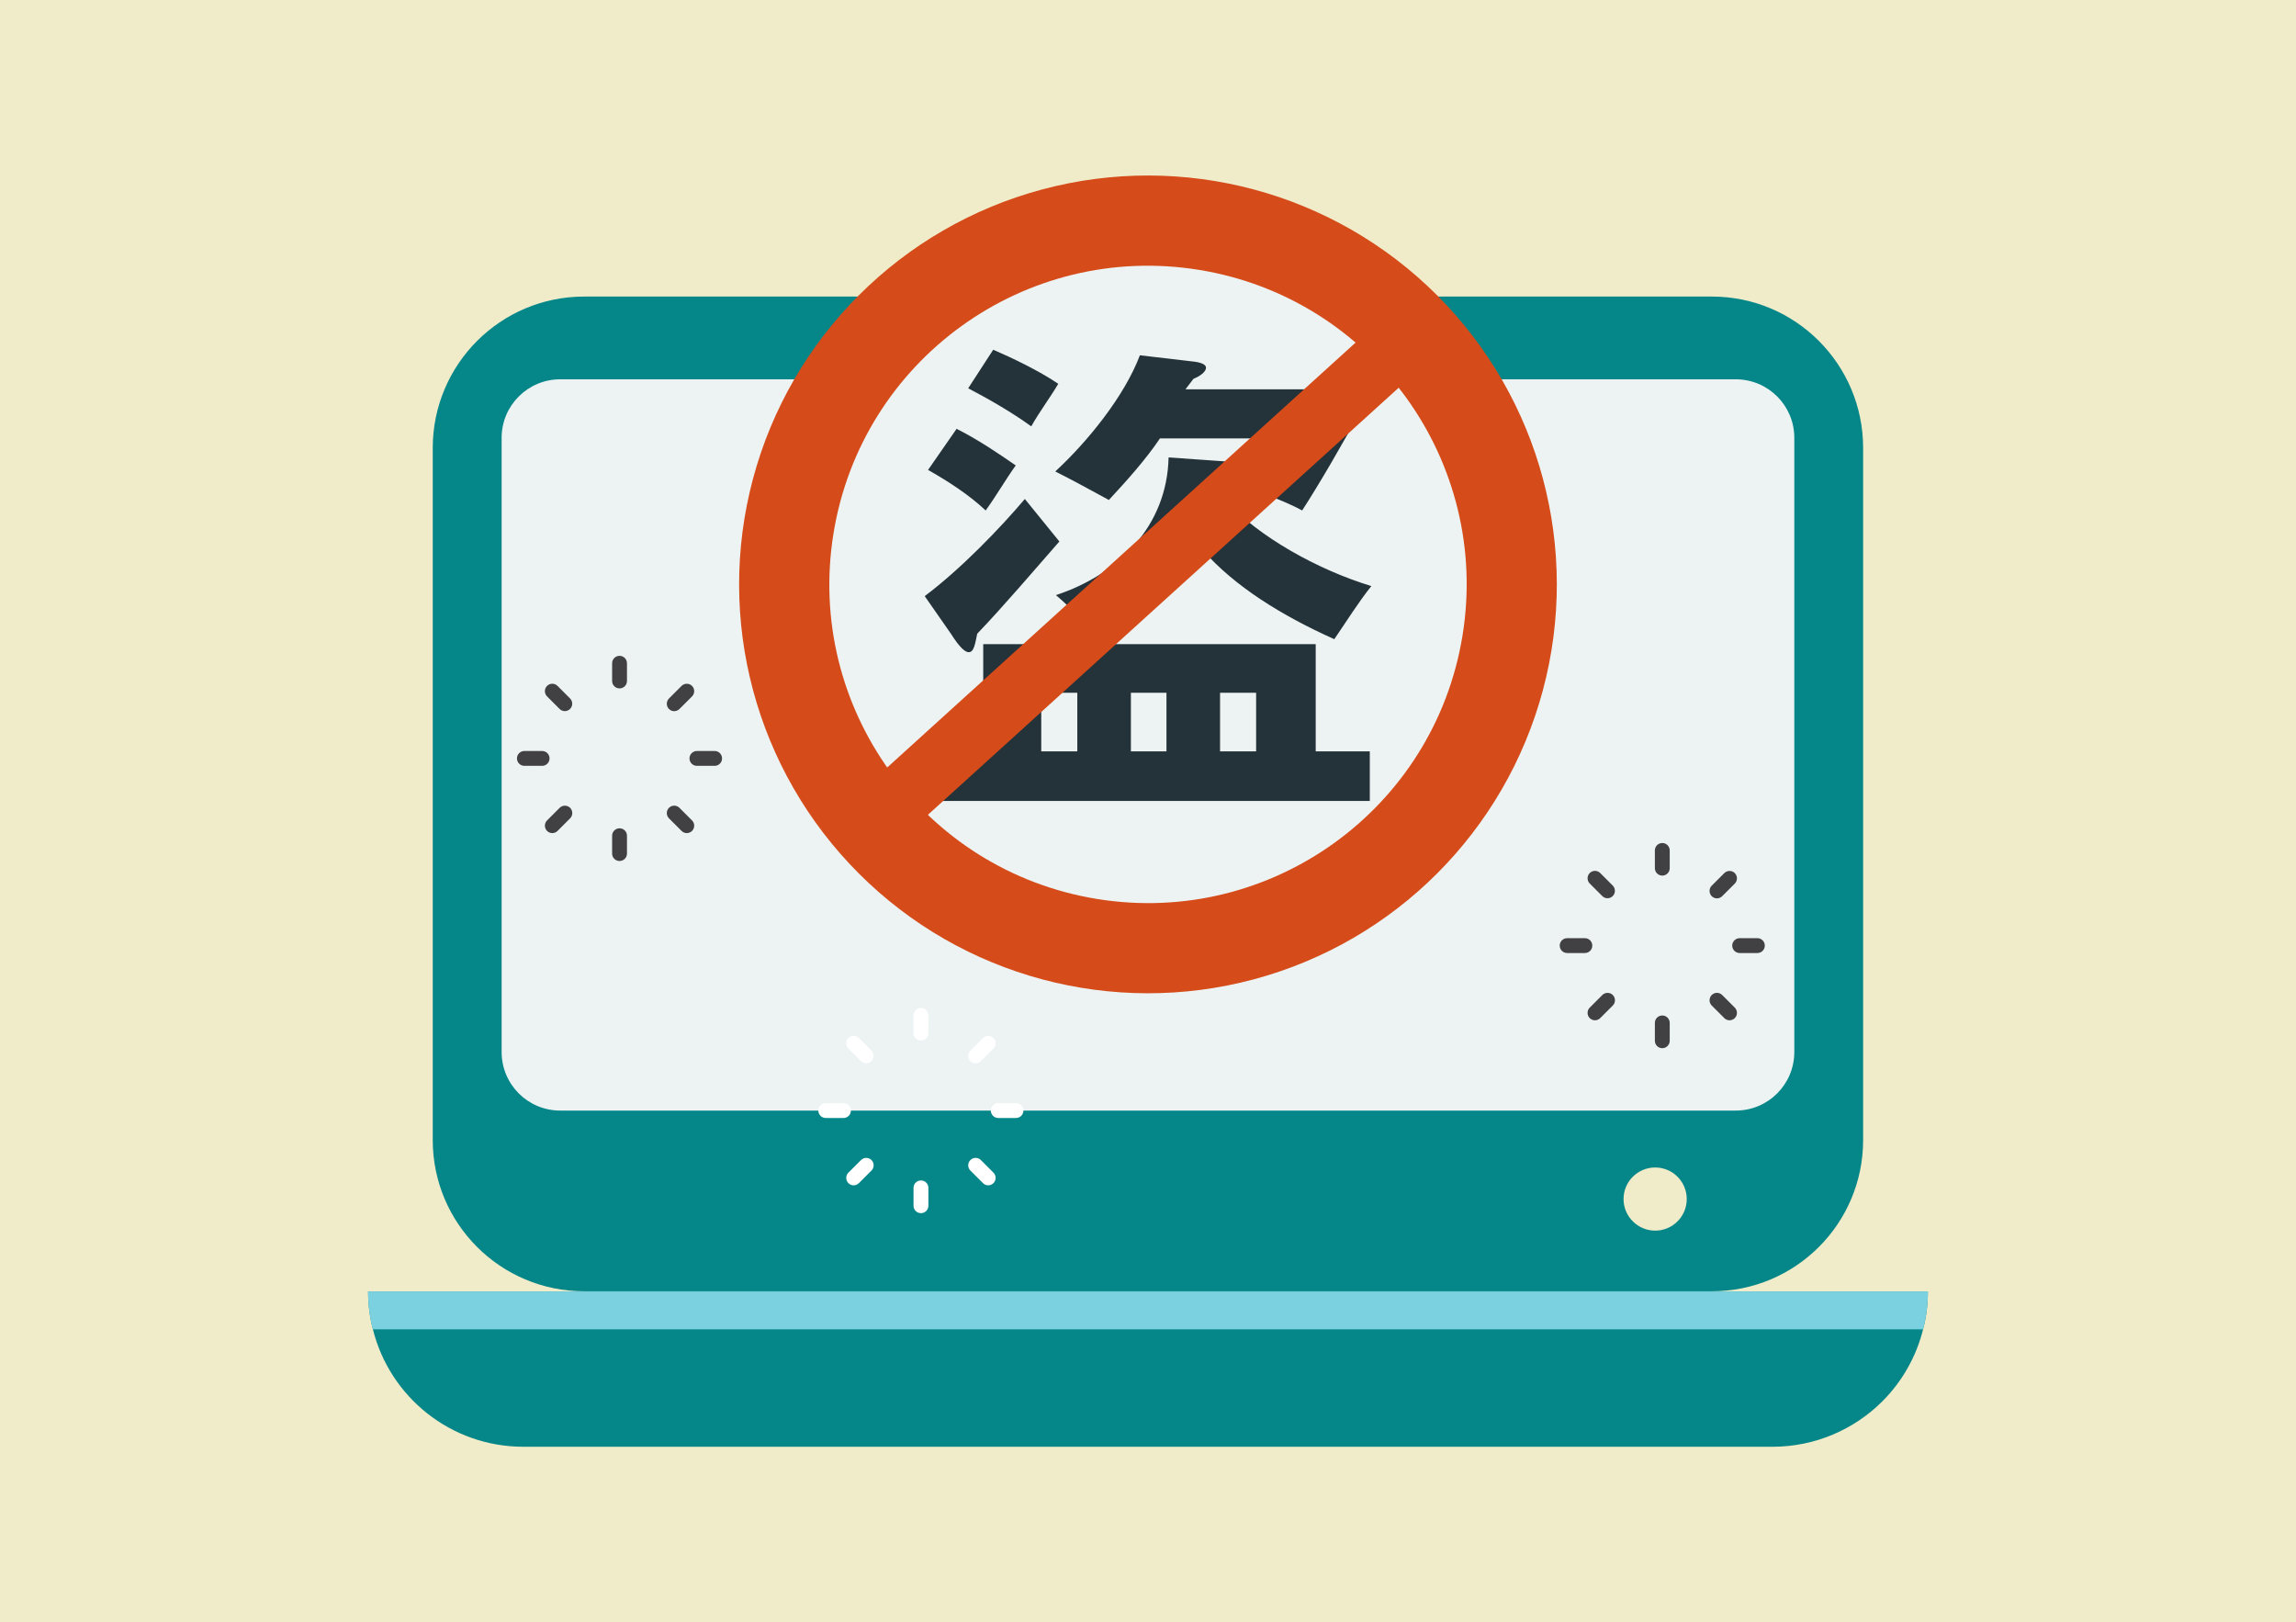 <?xml version="1.0" encoding="UTF-8"?><svg xmlns="http://www.w3.org/2000/svg" viewBox="0 0 368 260"><defs><style>.c{fill:#fff;}.d{fill:#243239;}.e{fill:#d54b1a;}.f{fill:#f0ecc9;}.g{fill:#058789;}.h{fill:#edf3f3;}.i{fill:none;stroke:#d54b1a;stroke-miterlimit:10;stroke-width:10px;}.j{fill:#7bd1df;}.k{fill:#414042;}</style></defs><g id="a"><rect class="f" x="-10.21" y="-10.38" width="389.52" height="278.76"/></g><g id="b"><g><g><path class="g" d="M309,206.97c0,2.1-.26,4.12-.77,6.08-1.1,4.42-3.39,8.4-6.52,11.53-4.49,4.49-10.75,7.29-17.6,7.29H83.89c-11.64,0-21.43-7.99-24.12-18.82-.52-1.95-.77-3.98-.77-6.08h250Z"/><path class="g" d="M298.62,71.79v110.93c0,13.39-10.85,24.23-24.23,24.23H93.62c-13.39,0-24.26-10.85-24.26-24.23V71.79c0-13.39,10.87-24.26,24.26-24.26h180.77c13.39,0,24.23,10.87,24.23,24.26Z"/><path class="h" d="M287.59,70.17v98.42c0,5.21-4.2,9.4-9.4,9.4H89.8c-5.21,0-9.4-4.2-9.4-9.4V70.17c0-5.18,4.2-9.38,9.4-9.38h188.39c5.21,0,9.4,4.2,9.4,9.38Z"/><path class="j" d="M309,206.97c0,2.1-.26,4.12-.77,6.08H59.77c-.52-1.95-.77-3.98-.77-6.08h250Z"/><path class="f" d="M270.35,192.17c0,2.8-2.27,5.06-5.06,5.06s-5.07-2.27-5.07-5.06,2.27-5.06,5.07-5.06,5.06,2.27,5.06,5.06Z"/></g><g><path class="k" d="M254.02,152.74h-2.84c-.66,0-1.19-.53-1.19-1.19s.53-1.19,1.19-1.19h2.84c.66,0,1.19,.53,1.19,1.19s-.53,1.19-1.19,1.19Z"/><path class="k" d="M281.67,152.74h-2.84c-.66,0-1.19-.53-1.19-1.19s.53-1.19,1.19-1.19h2.84c.66,0,1.19,.53,1.19,1.19s-.53,1.19-1.19,1.19Z"/><path class="k" d="M277.21,163.52c-.31,0-.61-.12-.84-.35l-2.02-2.02c-.46-.46-.46-1.22,0-1.68,.47-.47,1.22-.46,1.68,0l2.02,2.02c.46,.46,.46,1.22,0,1.68-.23,.23-.54,.35-.84,.35Z"/><path class="k" d="M257.65,143.96c-.31,0-.61-.12-.84-.35l-2.01-2.01c-.46-.46-.46-1.22,0-1.68,.47-.47,1.22-.46,1.68,0l2.01,2.01c.46,.46,.46,1.22,0,1.68-.23,.23-.54,.35-.84,.35Z"/><path class="k" d="M266.43,140.33c-.66,0-1.19-.53-1.19-1.19v-2.84c0-.66,.53-1.19,1.19-1.19s1.19,.53,1.19,1.19v2.84c0,.66-.53,1.19-1.19,1.19Z"/><path class="k" d="M266.43,167.99c-.66,0-1.19-.53-1.19-1.19v-2.86c0-.66,.53-1.19,1.19-1.19s1.19,.53,1.19,1.19v2.86c0,.66-.53,1.19-1.19,1.19Z"/><path class="k" d="M275.19,143.98c-.31,0-.61-.12-.84-.35-.46-.46-.46-1.22,0-1.68l2.02-2.02c.46-.46,1.22-.46,1.68,0,.46,.46,.46,1.22,0,1.68l-2.02,2.02c-.23,.23-.54,.35-.84,.35Z"/><path class="k" d="M255.64,163.52c-.31,0-.61-.12-.84-.35-.46-.46-.46-1.22,0-1.68l2.02-2.02c.46-.46,1.22-.46,1.68,0,.46,.46,.46,1.22,0,1.68l-2.02,2.02c-.23,.23-.54,.35-.84,.35Z"/></g><g><path class="k" d="M86.89,122.74h-2.84c-.66,0-1.19-.53-1.19-1.19s.53-1.19,1.19-1.19h2.84c.66,0,1.19,.53,1.19,1.19s-.53,1.19-1.19,1.19Z"/><path class="k" d="M114.54,122.74h-2.84c-.66,0-1.19-.53-1.19-1.19s.53-1.19,1.19-1.19h2.84c.66,0,1.19,.53,1.19,1.19s-.53,1.19-1.19,1.19Z"/><path class="k" d="M110.08,133.52c-.31,0-.61-.12-.84-.35l-2.02-2.02c-.46-.46-.46-1.22,0-1.68,.47-.47,1.22-.46,1.68,0l2.02,2.02c.46,.46,.46,1.22,0,1.68-.23,.23-.54,.35-.84,.35Z"/><path class="k" d="M90.53,113.97c-.31,0-.61-.12-.84-.35l-2.01-2.01c-.46-.46-.46-1.22,0-1.68,.47-.47,1.22-.46,1.68,0l2.01,2.01c.46,.46,.46,1.22,0,1.68-.23,.23-.54,.35-.84,.35Z"/><path class="k" d="M99.3,110.33c-.66,0-1.19-.53-1.19-1.19v-2.84c0-.66,.53-1.19,1.19-1.19s1.19,.53,1.19,1.19v2.84c0,.66-.53,1.19-1.19,1.19Z"/><path class="k" d="M99.3,137.99c-.66,0-1.19-.53-1.19-1.19v-2.86c0-.66,.53-1.19,1.19-1.19s1.19,.53,1.19,1.19v2.86c0,.66-.53,1.19-1.19,1.19Z"/><path class="k" d="M108.06,113.98c-.31,0-.61-.12-.84-.35-.46-.46-.46-1.22,0-1.68l2.02-2.02c.46-.46,1.22-.46,1.68,0,.46,.46,.46,1.22,0,1.68l-2.02,2.02c-.23,.23-.54,.35-.84,.35Z"/><path class="k" d="M88.52,133.52c-.31,0-.61-.12-.84-.35-.46-.46-.46-1.22,0-1.68l2.02-2.02c.46-.46,1.22-.46,1.68,0,.46,.46,.46,1.22,0,1.68l-2.02,2.02c-.23,.23-.54,.35-.84,.35Z"/></g><g><path class="c" d="M135.19,179.18h-2.84c-.66,0-1.19-.53-1.19-1.19s.53-1.19,1.19-1.19h2.84c.66,0,1.19,.53,1.19,1.19s-.53,1.19-1.19,1.19Z"/><path class="c" d="M162.84,179.18h-2.84c-.66,0-1.19-.53-1.19-1.19s.53-1.19,1.19-1.19h2.84c.66,0,1.19,.53,1.19,1.19s-.53,1.19-1.19,1.19Z"/><path class="c" d="M158.39,189.97c-.31,0-.61-.12-.84-.35l-2.02-2.02c-.46-.46-.46-1.22,0-1.68,.47-.47,1.22-.46,1.68,0l2.02,2.02c.46,.46,.46,1.22,0,1.68-.23,.23-.54,.35-.84,.35Z"/><path class="c" d="M138.83,170.41c-.31,0-.61-.12-.84-.35l-2.01-2.01c-.46-.46-.46-1.22,0-1.68,.47-.47,1.22-.46,1.68,0l2.01,2.01c.46,.46,.46,1.22,0,1.68-.23,.23-.54,.35-.84,.35Z"/><path class="c" d="M147.61,166.77c-.66,0-1.19-.53-1.19-1.19v-2.84c0-.66,.53-1.19,1.19-1.19s1.19,.53,1.19,1.19v2.84c0,.66-.53,1.19-1.19,1.19Z"/><path class="c" d="M147.61,194.43c-.66,0-1.19-.53-1.19-1.19v-2.86c0-.66,.53-1.19,1.19-1.19s1.19,.53,1.19,1.19v2.86c0,.66-.53,1.19-1.19,1.19Z"/><path class="c" d="M156.37,170.42c-.31,0-.61-.12-.84-.35-.46-.46-.46-1.22,0-1.68l2.02-2.02c.46-.46,1.22-.46,1.68,0,.46,.46,.46,1.22,0,1.68l-2.02,2.02c-.23,.23-.54,.35-.84,.35Z"/><path class="c" d="M136.82,189.97c-.31,0-.61-.12-.84-.35-.46-.46-.46-1.22,0-1.68l2.02-2.02c.46-.46,1.22-.46,1.68,0,.46,.46,.46,1.22,0,1.68l-2.02,2.02c-.23,.23-.54,.35-.84,.35Z"/></g><circle class="e" cx="184" cy="93.66" r="65.53" transform="translate(-12.34 157.54) rotate(-45)"/><circle class="h" cx="184" cy="93.66" r="51.07" transform="translate(62.07 260.28) rotate(-80.78)"/><path class="d" d="M169.79,86.79c-4.09,4.66-8.99,10.43-13.16,14.77-.32,1.45-.48,2.97-1.36,2.97-.56,0-1.44-.72-2.81-2.89l-4.25-6.1c5.78-4.33,12.12-10.92,16.05-15.57l5.54,6.82Zm41.09,16.45v17.18h8.67v7.95h-71.19v-7.95h9.23v-17.18h53.29Zm-57.55-34.51c3.53,1.77,6.9,4.09,9.47,5.86-1.77,2.49-3.13,4.9-4.82,7.22-2.65-2.49-5.86-4.58-9.23-6.5l4.57-6.58Zm5.86-12.68c2.97,1.28,7.22,3.29,10.43,5.46-1.28,2.17-3.13,4.65-4.33,6.82-3.13-2.25-6.58-4.25-10.11-6.1l4.01-6.18Zm13.48,54.98h-5.78v9.39h5.78v-9.39Zm42.14-48.64l3.61,2.81c-3.21,5.94-7.06,12.52-9.71,16.61-2.57-1.44-7.22-3.05-8.75-3.77,2.17-2.89,3.85-5.3,5.22-7.78h-19.26c-2.33,3.45-5.22,6.66-8.19,9.87-2.49-1.37-6.34-3.45-8.59-4.57,5.14-4.74,11.08-12.04,13.56-18.62l8.19,.96c1.77,.16,2.41,.56,2.41,1.04,0,.64-.96,1.36-2.01,1.77l-1.28,1.68h24.8Zm-19.58,11.48c2.17,.08,2.97,.56,2.97,1.2,0,.56-.64,1.12-1.52,1.69-.16,1.2-.16,2.25-.32,3.37,5.3,5.86,14.77,11.16,23.44,13.8-2.01,2.49-4.01,5.7-5.94,8.51-8.59-3.85-15.97-8.51-20.95-14.13-3.21,5.46-8.59,10.76-16.29,14.53-2.17-2.41-5.06-5.54-7.38-7.46,10.03-3.29,17.82-11.08,18.06-22.07l7.95,.56Zm-8.27,37.16h-5.7v9.39h5.7v-9.39Zm14.37,0h-5.78v9.39h5.78v-9.39Z"/><line class="i" x1="226.1" y1="53.65" x2="138.82" y2="132.82"/></g></g></svg>